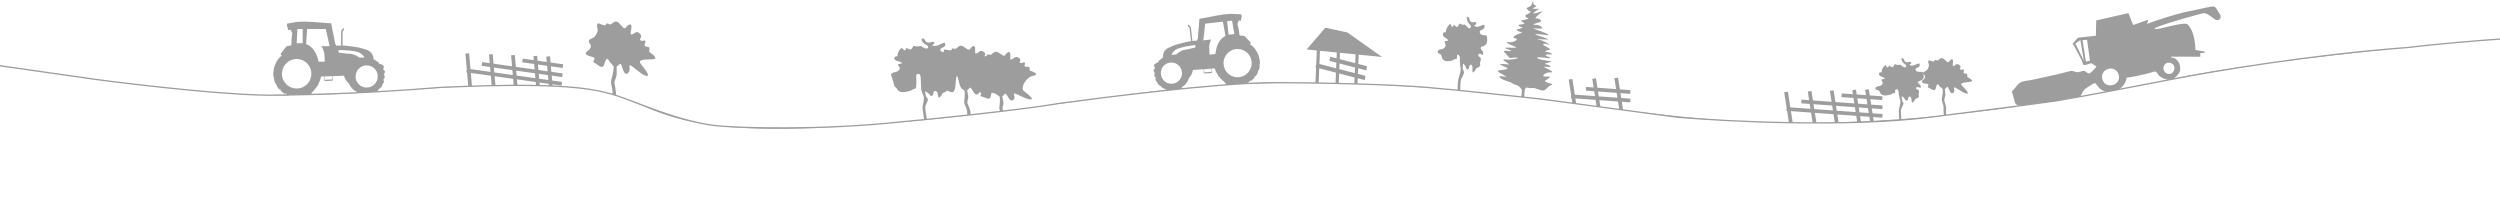 <svg width="1920" height="157" viewBox="0 0 1920 157" fill="none" xmlns="http://www.w3.org/2000/svg">
<g clip-path="url(#clip0_247_3557)">
<path fill-rule="evenodd" clip-rule="evenodd" d="M1941.75 194.467C1941.62 224.43 1941.5 251.131 1941.6 271.004H1920V30.004C1916.44 30.234 1911.81 30.57 1906.57 30.98C1927.95 29.203 1941.54 28.381 1941.55 28.889C1942.25 81.629 1941.98 142.883 1941.75 194.467ZM1906.57 30.98C1893.41 32.011 1876.32 33.515 1862.1 35.014C1878.82 33.392 1894.04 32.022 1906.57 30.98ZM1840.68 37.148C1848.02 36.397 1855.19 35.684 1862.1 35.014C1857.32 35.517 1852.87 36.02 1849 36.504C1846.23 36.709 1843.45 36.924 1840.68 37.148ZM1840.68 37.148C1804.18 40.103 1767.63 44.725 1736.65 49.314C1769.79 44.809 1807.08 40.584 1840.68 37.148ZM1652.27 63.959C1658.28 62.804 1663.53 61.786 1667.5 61.004C1681.94 58.163 1706.69 53.754 1736.65 49.314C1710.08 52.927 1686.18 56.72 1669.01 60.43C1671.07 59.434 1672.73 57.514 1674.02 55.045C1674.93 53.296 1674.17 49.141 1673.03 47.516C1672.39 46.592 1671.53 45.599 1670.58 44.994C1670.49 44.941 1670.1 44.754 1669.62 44.529C1669.18 44.407 1668.81 44.341 1668.51 44.311L1667.52 44.346L1667.48 43.517L1689.81 43.556L1689.86 42.695C1689.86 42.606 1689.86 42.456 1689.85 42.278C1689.84 41.733 1689.82 40.923 1689.95 40.761L1693.2 40.545C1693.26 40.355 1693.26 40.117 1693.27 39.894C1693.27 39.802 1693.27 39.712 1693.28 39.629L1686.03 38.35C1686.03 38.35 1686.34 25.078 1680.19 18.844C1678.59 17.224 1670.87 19.075 1664.34 20.64C1659.27 21.856 1654.92 22.9 1654.71 22.01C1654.51 20.599 1682.3 12.591 1685.33 11.923C1687.02 11.549 1688.31 11.17 1689.36 10.859C1692.86 9.83 1693.79 9.557 1698.22 12.75C1698.47 12.931 1698.77 13.168 1699.09 13.427C1700.34 14.435 1702.01 15.78 1703.2 15.472C1705.61 14.847 1706.09 12.734 1704.73 10.768C1703.89 9.554 1703.31 8.546 1702.85 7.73C1701.18 4.806 1700.92 4.357 1694.73 5.732C1693.9 5.916 1693.07 6.101 1692.24 6.287C1688.2 7.191 1684.14 8.097 1680.07 8.87C1672.64 10.28 1655.49 15.734 1649.33 18.237L1648.93 18.091C1648.99 17.924 1649.07 17.713 1649.16 17.48C1649.47 16.705 1649.87 15.682 1649.87 15.154L1638.24 19.209L1634.64 10.055L1609.88 15.695L1609.65 27.426L1596.9 28.843L1595.75 29.038L1591.76 33.475L1593.55 36.385C1595.38 39.891 1598.19 45.283 1598.37 45.66C1598.45 45.825 1598.52 45.973 1598.58 46.1C1598.68 46.291 1598.75 46.436 1598.79 46.523C1599.21 47.378 1599.42 48.077 1599.58 48.618C1600.04 50.129 1600.12 50.396 1603.49 49.352C1603.74 49.276 1603.99 49.18 1604.25 49.083C1605.3 48.688 1606.41 48.273 1607.17 49.081C1608.05 50.012 1609.14 50.477 1609.66 50.697C1609.83 50.768 1609.93 50.814 1609.95 50.84C1610.22 51.535 1606.92 54.739 1606.26 55.341C1604.43 56.985 1603.63 56.375 1602.56 55.555C1602.16 55.249 1601.72 54.914 1601.17 54.655C1600.25 54.216 1599.16 54.557 1598.02 54.918C1596.97 55.245 1595.88 55.589 1594.81 55.38C1593.88 55.198 1593.27 54.998 1592.76 54.834C1591.57 54.451 1590.98 54.262 1588.47 54.947C1582.38 56.605 1576.21 57.937 1570.04 59.27C1566.99 59.926 1563.95 60.583 1560.92 61.279C1559.62 61.576 1558.4 61.739 1557.24 61.892C1554.08 62.311 1551.43 62.663 1549.2 65.525C1546.4 69.124 1545.33 69.659 1545.2 70.369C1545.06 71.109 1545.94 72.039 1546.95 76.814C1547.73 80.498 1548.97 80.626 1549.96 80.728C1550.34 80.768 1550.69 80.804 1550.96 81.041C1551.01 81.081 1550.94 81.077 1550.81 81.069C1550.49 81.048 1549.76 81.001 1549.19 81.523C1536.05 83.236 1518.2 85.523 1494.66 88.48C1494.57 86.622 1494.49 84.537 1494.61 83.768C1494.77 82.701 1494.39 81.322 1494.05 80.108C1493.91 79.606 1493.78 79.133 1493.7 78.722C1493.62 78.315 1493.51 78.019 1493.42 77.757C1493.19 77.111 1493.03 76.666 1493.48 75.261C1494.12 73.282 1494.12 72.902 1493.89 70.848C1493.79 70.016 1493.71 69.086 1493.64 68.272C1493.98 68.137 1494.32 67.863 1494.7 67.403C1495.74 66.121 1496.01 66.744 1496.69 68.342C1496.93 68.896 1497.22 69.567 1497.61 70.317C1499.12 73.231 1501.72 71.072 1500.74 67.943C1500.2 66.208 1501.99 67.359 1504.32 68.858C1506.18 70.062 1508.4 71.491 1510.04 71.828C1513.31 72.501 1509.71 68.797 1507.51 66.534C1507.25 66.26 1507 66.007 1506.79 65.786C1504.89 63.774 1507.97 63.424 1512.57 62.902L1512.84 62.872C1517.6 62.332 1510.91 59.149 1510.91 59.149C1510.91 59.149 1510.79 58.88 1510.9 57.692C1511.01 56.547 1510.4 56.507 1508.91 56.408L1508.74 56.398C1507.78 56.333 1507.96 55.619 1508.15 54.869C1508.28 54.36 1508.42 53.833 1508.2 53.484C1507.94 53.071 1507.73 53.176 1507.41 53.34C1507.05 53.518 1506.56 53.765 1505.71 53.484C1504.99 53.245 1505.17 52.857 1505.39 52.349C1505.68 51.711 1506.05 50.885 1504.85 49.925C1503.34 48.716 1502.56 49.306 1501.72 49.954C1501.36 50.23 1500.98 50.517 1500.53 50.678C1499.54 51.031 1499.66 49.911 1499.8 48.59C1499.88 47.888 1499.96 47.129 1499.88 46.504C1499.67 44.703 1498.05 45.5 1496.96 47.118C1496.19 48.277 1495.58 47.721 1494.43 46.658C1493.97 46.237 1493.43 45.735 1492.75 45.23C1491.11 43.999 1490.14 44.858 1489.23 45.658C1488.82 46.014 1488.43 46.36 1488 46.503C1488 46.503 1485.62 45.499 1485.73 46.503C1485.84 47.507 1484.65 47.332 1482.17 46.503C1479.68 45.674 1481.49 49.923 1481.49 49.923C1481.49 49.923 1481.19 53.698 1478.39 54.777C1477.21 55.23 1476.96 55.835 1477.07 56.385C1477.02 56.187 1476.95 55.99 1476.89 55.797C1476.87 55.731 1476.85 55.665 1476.83 55.599C1476.79 55.483 1476.74 55.36 1476.65 55.281C1476.52 55.173 1476.33 55.174 1476.16 55.181C1475.44 55.206 1474.71 55.202 1473.98 55.169C1473.12 55.13 1472.22 55.032 1471.58 54.386C1471.21 54.003 1471.04 53.446 1471.23 52.945C1471.46 52.357 1472.03 52.14 1472.63 51.919C1472.95 51.796 1473.28 51.672 1473.56 51.483C1474.44 50.89 1474.66 49.53 1474.02 48.688C1473.12 48.8 1472.28 49.164 1471.44 49.531C1471.05 49.702 1470.65 49.874 1470.25 50.02C1468.99 50.478 1467.47 50.643 1466.42 49.815C1466.58 49.569 1466.85 49.413 1467.12 49.261C1467.48 49.054 1467.83 48.853 1467.88 48.438C1467.93 48.041 1467.65 47.686 1467.27 47.562C1466.74 47.389 1466.26 47.528 1465.77 47.667C1465.52 47.737 1465.28 47.806 1465.03 47.837C1464.07 47.956 1463.07 47.452 1462.6 46.618C1462.49 46.421 1462.41 46.209 1462.32 45.998C1462.15 45.563 1461.98 45.13 1461.57 44.837C1461.29 44.634 1460.91 44.591 1460.62 44.786C1460.26 45.029 1460.29 45.454 1460.37 45.821C1460.61 46.947 1461.26 47.982 1462.17 48.691C1462.31 48.803 1462.46 48.908 1462.61 49.013C1463.13 49.369 1463.64 49.725 1463.86 50.34C1464 50.722 1463.94 51.161 1463.67 51.459C1463.32 51.829 1462.88 51.744 1462.48 51.656C1461.8 51.508 1461.06 50.922 1460.43 50.417C1459.8 49.917 1459.27 49.498 1459.01 49.671C1458.26 50.19 1455.89 49.667 1455.55 49.358C1455.18 49.02 1454.86 49.635 1454.55 50.251C1454.39 50.562 1454.23 50.873 1454.06 51.064L1454.05 51.077C1453.89 51.25 1453.73 51.425 1453.53 51.517C1452.93 51.778 1452.14 51.188 1451.56 50.752C1451.23 50.506 1450.97 50.31 1450.84 50.343C1450.69 50.384 1450.6 50.625 1450.5 50.898C1450.37 51.251 1450.22 51.656 1449.9 51.749C1449.34 51.912 1448.99 51.319 1448.67 50.773C1448.51 50.498 1448.36 50.234 1448.19 50.085C1447.68 49.643 1444.6 53.273 1445.2 55.461C1444.43 55.441 1443.54 55.478 1443.16 56.224C1442.93 56.681 1443.01 57.228 1443.3 57.652C1443.79 58.383 1444.57 58.675 1445.35 58.966C1445.51 59.024 1445.67 59.082 1445.82 59.144C1446.56 59.44 1447.31 59.892 1447.57 60.637C1446.62 60.629 1444.7 60.868 1444.9 61.483C1444.96 61.669 1445.11 61.897 1445.27 62.15C1445.64 62.734 1446.09 63.456 1445.86 64.13C1445.52 65.097 1444.6 65.787 1443.61 66.052C1443.32 66.129 1443.03 66.176 1442.73 66.223C1442 66.341 1441.26 66.458 1440.68 67.05C1440.32 67.413 1440.2 67.969 1440.44 68.419C1440.71 68.924 1441.24 69.02 1441.78 69.118C1442.12 69.18 1442.47 69.243 1442.76 69.41C1443.28 69.71 1443.52 70.272 1443.76 70.839C1443.88 71.113 1444 71.387 1444.15 71.634C1444.75 72.608 1445.9 73.139 1447.04 73.27C1448.17 73.402 1449.32 73.189 1450.44 72.977C1451.28 72.82 1452.13 72.654 1452.85 72.209C1452.93 72.156 1453.02 72.099 1453.1 72.041C1453.43 71.816 1453.76 71.588 1454.21 71.592C1454.41 71.593 1454.62 71.57 1454.81 71.487C1455.63 71.133 1455.54 70.67 1455.45 70.197C1455.42 70.039 1455.39 69.881 1455.39 69.725C1455.41 68.987 1456.24 68.447 1456.97 68.566C1457.54 68.658 1457.66 69.049 1457.81 69.542C1457.85 69.684 1457.9 69.835 1457.96 69.989C1458.23 70.677 1458.24 71.434 1458.25 72.172V72.175C1458.25 72.613 1458.3 73.124 1458.5 73.496C1458.57 74.119 1458.67 74.737 1458.78 75.174C1458.89 75.569 1459.01 75.827 1459.13 76.067C1459.38 76.589 1459.59 77.024 1459.49 78.59C1459.43 79.639 1459.14 80.754 1458.86 81.855C1458.53 83.158 1458.2 84.44 1458.25 85.567C1458.3 86.782 1458.45 89.531 1458.57 91.609C1452.08 92.072 1445.56 92.483 1439.03 92.836L1438.58 89.901L1445.62 90.407L1445.82 87.557L1438.12 87.004L1437.54 83.257L1445.59 83.836L1445.8 80.986L1437.09 80.36L1436.44 76.183L1445.54 76.839L1445.74 73.989L1435.99 73.286L1435.25 68.535L1432.42 68.974L1433.06 73.075L1425.95 72.564L1425.37 68.835L1422.55 69.273L1423.02 72.352L1414.45 71.734L1414.24 74.584L1423.48 75.249L1424.13 79.426L1409.59 78.38L1408.19 69.356L1405.36 69.795L1406.67 78.169L1392.34 77.137L1391.21 69.871L1388.39 70.309L1389.42 76.927L1383.58 76.507L1383.38 79.357L1389.87 79.824L1390.45 83.571L1374.97 82.456L1373.1 70.419L1370.27 70.858L1372.12 82.717L1371.94 85.102L1372.49 85.141L1373.9 94.226C1359.08 93.966 1344.83 93.467 1331.9 92.854C1302.21 91.095 1274.58 87.984 1246.54 84.424L1245.57 78.163L1252.09 78.632V75.768L1245.12 75.266L1244.53 71.519L1252.09 72.064V69.2L1244.08 68.623L1242.68 59.598L1239.85 60.037L1241.16 68.411L1226.83 67.379L1225.7 60.112L1222.87 60.551L1223.91 67.169L1218.07 66.749L1217.87 69.599L1224.36 70.066L1224.94 73.813L1209.46 72.698L1207.59 60.661L1204.76 61.1L1206.61 72.959L1206.43 75.344L1206.98 75.383L1207.59 79.283L1183 76.004C1179.48 75.619 1175.24 75.159 1170.53 74.652C1170.65 73.015 1170.77 71.421 1170.87 70.428C1171.05 68.538 1171.18 68.404 1171.38 68.183C1171.48 68.079 1171.59 67.955 1171.74 67.62C1171.99 67.055 1172.53 67.175 1173.38 67.366C1174.1 67.528 1175.05 67.741 1176.24 67.627C1178.13 67.444 1179.05 67.774 1180.91 68.435C1181.59 68.677 1182.39 68.963 1183.41 69.285C1185.8 70.042 1187.11 68.736 1188.41 67.431C1189.17 66.664 1189.94 65.898 1190.92 65.551C1193.05 64.8 1192.37 64.597 1190.19 63.939C1189.64 63.775 1189 63.584 1188.29 63.348C1185.69 62.485 1186.63 61.91 1188.08 61.015C1188.62 60.684 1189.23 60.31 1189.76 59.861C1191.07 58.759 1189.77 58.774 1188.15 58.793C1187.33 58.803 1186.42 58.813 1185.73 58.679C1183.67 58.279 1187.53 55.284 1190.69 55.579C1193.85 55.873 1191.8 54.168 1187.34 52.29C1182.87 50.412 1190.69 51.645 1190.69 51.645C1190.69 51.645 1190.71 49.89 1187.91 49.52C1185.18 49.158 1186.46 48.8 1190.05 47.794L1190.34 47.712C1192.39 47.138 1191.17 46.981 1188.87 46.684C1186.89 46.429 1184.11 46.069 1181.91 45.249C1177.15 43.477 1184.68 43.98 1188.37 44.617C1192.07 45.255 1189.99 43.48 1188.18 43.23C1186.37 42.979 1186.64 41.44 1190.32 41.751C1194 42.062 1190.6 40.155 1188.08 39.881C1185.55 39.606 1187.11 38.669 1189.73 38.326C1192.36 37.981 1185.37 34.745 1185.37 34.745C1185.37 34.745 1184.25 32.733 1188.58 34.011C1192.92 35.289 1185.14 30.935 1181.56 30.375C1177.98 29.815 1183.64 30.126 1187.68 30.357C1191.17 30.556 1186.5 29.018 1182.4 27.669C1181.75 27.454 1181.11 27.244 1180.52 27.047C1176.24 25.61 1182.69 26.276 1187.8 26.96C1192.92 27.644 1184.22 24.124 1179.72 22.702C1176.62 21.72 1177.34 21.768 1179.34 21.901C1180.24 21.96 1181.41 22.037 1182.6 22.046C1186.45 22.074 1183.19 18.933 1179.13 19.045C1175.07 19.158 1180.75 17.429 1182.78 16.957C1184.82 16.485 1182.49 13.986 1180.25 14.185C1178.02 14.384 1180.17 12.35 1183.53 9.696C1185.42 8.198 1184.37 8.573 1182.63 9.191C1181.29 9.669 1179.54 10.292 1178.43 10.307C1176.57 10.332 1178.61 9.045 1180.25 8.018C1180.85 7.638 1181.4 7.294 1181.67 7.065C1182.19 6.626 1182.07 6.64 1181.42 6.716C1180.8 6.787 1179.71 6.913 1178.23 6.77C1176.19 6.575 1177.16 6.198 1178.28 5.763C1178.84 5.544 1179.44 5.311 1179.71 5.079C1180.14 4.708 1179.82 4.551 1179.3 4.303C1178.85 4.087 1178.25 3.802 1177.88 3.247C1177.07 2.051 1177.75 0 1177.75 0L1175.88 4.4L1172.32 6.232C1172.32 6.232 1173.24 8.079 1175.14 8.69C1177.03 9.301 1171.69 11.516 1171.69 11.516C1171.69 11.516 1170.69 13.209 1173.01 13.736C1175.33 14.263 1172.32 15.005 1169.58 15.44C1167.36 15.793 1168.32 16.342 1169.42 16.966C1169.68 17.111 1169.94 17.26 1170.17 17.411C1171.4 18.216 1170.47 18.584 1167.5 18.848C1164.53 19.112 1167.25 20.588 1168.85 20.893C1170.45 21.196 1167.81 21.931 1165.88 22.355C1163.96 22.778 1164.87 23.587 1167.69 24.586C1169.38 25.181 1169.34 25.19 1168.36 25.412C1167.69 25.563 1166.59 25.812 1165.3 26.409C1162.09 27.886 1161.38 29.075 1164.11 29.549C1166.84 30.022 1162.29 32.911 1158.72 32.419C1155.15 31.927 1157.99 33.704 1162.61 35.435C1166.25 36.797 1163.73 36.73 1160.46 36.644C1159.57 36.62 1158.63 36.595 1157.74 36.597C1154.73 36.602 1155.66 36.948 1157.4 37.595C1158.07 37.846 1158.87 38.141 1159.6 38.48C1161.59 39.396 1160.38 39.298 1158.42 39.139C1157.78 39.088 1157.07 39.03 1156.36 38.998C1154.18 38.9 1154.9 39.665 1156.36 41.207C1156.84 41.718 1157.41 42.314 1157.97 42.992C1159.45 44.767 1159.79 44.706 1161.08 44.472C1161.77 44.346 1162.74 44.171 1164.31 44.202C1168.8 44.29 1161.27 46.226 1156.72 45.717C1152.96 45.294 1154.71 46.438 1156.74 47.762C1157.16 48.035 1157.59 48.316 1157.99 48.593C1159.45 49.617 1159.06 49.575 1157.52 49.406C1156.63 49.309 1155.35 49.169 1153.83 49.169C1150.78 49.169 1151.95 49.667 1154.03 50.545C1154.78 50.863 1155.65 51.23 1156.48 51.642C1159.23 53.007 1157.13 53.273 1153.53 53.728C1153.05 53.789 1152.54 53.854 1152.01 53.925C1148.87 54.346 1150.57 55.267 1152.8 56.471C1153.75 56.987 1154.8 57.554 1155.6 58.157C1156.64 58.94 1157.13 59.238 1157.11 59.282C1157.07 59.352 1155.8 58.804 1153.46 58.528C1149.64 58.074 1152.44 60.713 1156.49 61.976C1160.54 63.239 1160.76 63.486 1160.76 63.486C1160.76 63.486 1162.1 64.726 1164.24 65.223C1166.38 65.722 1167.01 66.792 1167.01 66.792C1167.01 66.792 1168.61 68.184 1168.85 69.248C1168.96 69.743 1168.67 72.065 1168.32 74.408C1153.4 72.643 1137.86 70.963 1121.41 69.469C1121.5 66.246 1121.68 62.145 1122.03 61.152C1122.22 60.621 1122.58 59.939 1122.96 59.215C1123.79 57.632 1124.72 55.846 1124.26 54.994C1123.6 53.753 1123.28 52.518 1123.39 51.722C1123.51 50.927 1123.56 50.43 1123.53 49.469C1123.52 49.31 1123.52 49.146 1123.52 48.98C1124.86 49.239 1125.57 51.13 1126.1 52.563C1126.23 52.938 1126.49 53.236 1126.81 53.343C1127.74 53.65 1128.2 52.241 1128.33 51.336C1128.38 50.974 1128.48 50.622 1128.65 50.319C1129.4 49.025 1130.47 49.864 1130.73 50.888C1130.87 51.444 1130.85 52.037 1130.83 52.631C1130.82 52.868 1130.82 53.106 1130.82 53.341C1130.82 53.405 1130.82 53.474 1130.82 53.546C1130.82 54.349 1130.81 55.575 1131.16 55.612C1131.54 55.65 1133.07 54.23 1133.53 53.022C1133.54 52.99 1133.55 52.958 1133.57 52.926C1133.65 52.692 1133.74 52.452 1133.91 52.303C1134.06 52.174 1134.24 52.132 1134.41 52.093L1134.41 52.092C1134.98 51.959 1135.57 51.777 1136.05 51.355C1136.52 50.932 1136.88 50.221 1136.8 49.52C1136.78 49.387 1136.75 49.257 1136.72 49.128C1136.68 48.952 1136.64 48.777 1136.63 48.593C1136.61 48.215 1136.73 47.845 1136.86 47.493C1137.25 46.356 1137.61 44.87 1136.88 44.073C1136.69 43.868 1136.45 43.733 1136.21 43.599C1135.8 43.368 1135.4 43.144 1135.32 42.584C1135.25 42.002 1135.6 41.449 1136.08 41.321C1136.77 41.134 1137.32 41.468 1137.87 41.804C1138.16 41.984 1138.45 42.164 1138.77 42.265C1139.23 41.283 1139.14 39.978 1138.56 39.151C1138.41 38.939 1138.23 38.759 1138.05 38.579C1137.75 38.275 1137.46 37.971 1137.28 37.513C1137.19 37.264 1137.15 36.977 1137.21 36.705C1137.36 36.015 1137.94 35.848 1138.44 35.714C1139.5 35.426 1140.61 34.97 1141.34 33.946C1142.51 32.293 1142.27 29.842 1141.89 27.76C1141.87 27.613 1141.84 27.459 1141.75 27.353C1141.63 27.207 1141.45 27.194 1141.28 27.186C1140.55 27.153 1139.83 27.082 1139.11 26.977C1138.26 26.852 1137.37 26.651 1136.81 25.798C1136.48 25.293 1136.37 24.591 1136.61 23.993C1136.9 23.287 1137.5 23.072 1138.12 22.852C1138.46 22.731 1138.8 22.608 1139.1 22.402C1140.04 21.749 1140.41 20.095 1139.87 19.002C1138.95 19.058 1138.07 19.436 1137.18 19.814C1136.78 19.988 1136.37 20.162 1135.96 20.305C1134.66 20.756 1133.12 20.823 1132.17 19.71C1132.36 19.422 1132.64 19.255 1132.93 19.091C1133.31 18.869 1133.68 18.653 1133.78 18.146C1133.87 17.661 1133.63 17.199 1133.27 17.012C1132.76 16.752 1132.26 16.879 1131.76 17.007C1131.5 17.071 1131.25 17.135 1131 17.151C1130.04 17.212 1129.1 16.503 1128.72 15.432C1128.63 15.183 1128.57 14.917 1128.51 14.652C1128.39 14.098 1128.27 13.547 1127.89 13.149C1127.63 12.875 1127.26 12.785 1126.95 13.001C1126.56 13.27 1126.54 13.794 1126.58 14.252C1126.7 15.661 1127.23 16.993 1128.06 17.947C1128.19 18.098 1128.33 18.242 1128.47 18.386C1128.94 18.869 1129.41 19.353 1129.56 20.13C1129.66 20.612 1129.55 21.148 1129.24 21.49C1128.86 21.916 1128.43 21.77 1128.04 21.625C1127.37 21.382 1126.7 20.588 1126.13 19.909C1125.56 19.241 1125.09 18.684 1124.81 18.872C1123.99 19.442 1121.7 18.589 1121.39 18.178C1121.06 17.729 1120.68 18.457 1120.29 19.189C1120.1 19.556 1119.91 19.925 1119.72 20.145L1119.7 20.165C1119.53 20.363 1119.35 20.561 1119.14 20.655C1118.51 20.923 1117.79 20.128 1117.26 19.541C1116.96 19.208 1116.72 18.941 1116.59 18.971C1116.44 19.008 1116.32 19.3 1116.19 19.629C1116.02 20.05 1115.83 20.533 1115.5 20.617C1114.92 20.767 1114.64 20.007 1114.39 19.307C1114.26 18.953 1114.13 18.615 1113.98 18.416C1113.52 17.826 1110.05 22.02 1110.41 24.77C1109.65 24.677 1108.75 24.642 1108.29 25.527C1108.01 26.07 1108.03 26.751 1108.27 27.298C1108.68 28.239 1109.43 28.669 1110.17 29.095C1110.32 29.183 1110.47 29.27 1110.62 29.361C1111.32 29.791 1112.02 30.415 1112.2 31.356C1111.25 31.262 1109.31 31.383 1109.44 32.159C1109.48 32.393 1109.6 32.686 1109.73 33.012C1110.03 33.764 1110.41 34.693 1110.1 35.502C1109.66 36.663 1108.67 37.43 1107.65 37.67C1107.36 37.739 1107.06 37.771 1106.76 37.802C1106.01 37.881 1105.26 37.96 1104.62 38.636C1104.22 39.051 1104.05 39.724 1104.23 40.3C1104.44 40.946 1104.96 41.111 1105.49 41.28C1105.82 41.387 1106.16 41.496 1106.43 41.728C1106.91 42.141 1107.09 42.849 1107.27 43.564C1107.36 43.916 1107.44 44.269 1107.57 44.589C1108.06 45.842 1109.15 46.599 1110.26 46.863C1111.38 47.126 1112.55 46.966 1113.69 46.805C1114.54 46.687 1115.41 46.559 1116.17 46.074C1116.26 46.016 1116.35 45.952 1116.44 45.888C1116.8 45.641 1117.15 45.393 1117.59 45.435C1117.8 45.456 1118.01 45.445 1118.21 45.36C1119.06 44.996 1119.02 44.419 1118.98 43.829C1118.97 43.633 1118.96 43.435 1118.98 43.243C1119 43.099 1119.01 42.962 1119.02 42.835C1119.07 42.168 1119.1 41.779 1119.7 41.956C1120.41 42.167 1120.92 42.977 1121.11 43.848C1121.3 44.719 1121.24 45.655 1121.16 46.566C1121.11 47.105 1121.1 47.739 1121.26 48.215C1121.26 48.988 1121.29 49.759 1121.36 50.306C1121.42 50.799 1121.52 51.127 1121.6 51.431C1121.79 52.098 1121.95 52.649 1121.68 54.576C1121.5 55.876 1121.09 57.241 1120.68 58.587C1120.21 60.144 1119.75 61.676 1119.67 63.054C1119.6 64.324 1119.48 66.953 1119.38 69.289C1118.19 69.183 1117 69.077 1115.8 68.973C1107.35 68.141 1099.87 67.442 1094.5 67.004C1084.09 66.154 1068.91 65.395 1051.7 64.803C1048.69 64.673 1045.64 64.551 1042.57 64.437L1042.75 60.102L1048.16 61.499L1048.67 58.263L1042.89 56.769L1043.07 52.457L1049.34 54.076L1049.85 50.839L1043.2 49.123L1043.5 41.972L1061.38 43.752L1034.79 24.911L1017.85 21.267L1003.51 37.989L1011.29 38.763L1010.87 49.045L1010.3 51.717L1010.75 51.834L1010.26 63.65C1005.49 63.601 1000.81 63.584 996.213 63.597C989.847 63.536 983.572 63.504 977.5 63.504C971.679 63.504 964.905 63.73 957.467 64.132C957.512 64.094 957.557 64.054 957.601 64.012C957.705 63.914 957.843 63.844 957.987 63.77C958.02 63.752 958.055 63.735 958.089 63.717C958.561 63.463 959.002 63.131 959.434 62.807C959.547 62.722 959.66 62.637 959.773 62.554L959.741 61.974C960.004 61.901 960.07 61.851 960.127 61.86C960.177 61.867 960.22 61.921 960.384 62.045C960.77 62.338 961.102 62.013 961.419 61.705C961.51 61.616 961.6 61.528 961.689 61.457C962.266 60.997 962.762 60.41 963.208 59.792C963.705 59.102 963.683 59.067 963.581 58.906C963.53 58.825 963.459 58.714 963.422 58.476C963.594 58.425 963.711 58.468 963.84 58.514C963.962 58.559 964.094 58.606 964.291 58.582C964.624 58.318 965.414 57.005 965.629 56.521C965.78 56.18 965.909 55.804 966.035 55.435L966.071 55.33C966.085 55.29 966.101 55.245 966.119 55.198C966.177 55.042 966.247 54.853 966.269 54.683C966.294 54.491 966.211 54.421 966.108 54.334C966.058 54.291 966.002 54.244 965.953 54.176C966.727 54.172 966.746 54.098 966.936 53.378C966.982 53.205 967.038 52.994 967.116 52.737C967.382 51.867 967.394 51.063 967.407 50.184C967.411 49.961 967.414 49.733 967.422 49.498L967.192 49.339C967.459 49.167 967.558 49.103 967.592 49.015C967.631 48.912 967.581 48.774 967.605 48.389C967.716 46.539 967.241 45.12 967.036 44.509C966.986 44.36 966.953 44.259 966.947 44.212C966.94 44.15 966.943 44.08 966.947 44.004C966.953 43.882 966.96 43.745 966.924 43.608C966.376 41.529 964.794 38.926 964.541 38.592C964.43 38.445 964.333 38.279 964.235 38.113C964.126 37.927 964.018 37.741 963.891 37.584C963.781 37.448 963.676 37.316 963.575 37.187C963.034 36.505 962.58 35.93 961.883 35.453C961.626 35.277 960.168 34.132 960.168 34.132C959.78 33.839 960.155 33.498 960.596 33.142C960.619 32.484 959.966 31.924 959.531 31.55C959.441 31.474 959.361 31.405 959.298 31.345C958.94 31.005 957.252 29.233 956.307 28.241C955.926 27.841 955.666 27.568 955.663 27.567C955.66 27.567 955.142 27.525 954.51 27.473C953.702 27.408 952.706 27.327 952.362 27.298L951.911 26.963C951.835 26.589 951.737 25.691 951.642 24.823C951.554 24.019 951.469 23.241 951.407 22.931L950.667 19.696C950.635 19.553 950.598 19.406 950.561 19.256C950.466 18.873 950.366 18.468 950.312 18.055C950.755 18.017 950.767 17.806 950.792 17.401C950.793 17.372 950.795 17.342 950.797 17.312C950.893 15.854 951.767 15.561 952.301 15.764C952.545 15.856 952.861 15.922 953.156 15.843C953.257 15.554 953.218 15.103 953.182 14.696C953.151 14.343 953.123 14.023 953.191 13.867C953.856 13.84 953.591 11.021 953.158 11.044C953.067 11.049 952.358 11.002 951.395 10.939C949.306 10.803 946.022 10.588 945.244 10.647C944.8 10.682 944.363 10.714 943.931 10.744L943.857 10.75C941.28 10.938 938.877 11.113 936.267 11.654C935.953 11.719 935.633 11.766 935.325 11.812C935.055 11.851 934.793 11.89 934.552 11.938C933.197 12.212 931.858 12.464 930.523 12.715C929.174 12.969 927.829 13.222 926.479 13.496L926.459 13.498C926.459 13.498 921.305 14.404 921.121 14.444L920.932 17.384C920.819 17.409 920.833 18.923 920.833 18.923L920.213 25.422L920.093 27.945C920.067 28.157 920.059 28.379 920.05 28.606C920.047 28.703 920.043 28.801 920.038 28.9C920.029 29.071 919.393 31.109 919.393 31.109L915.766 31.514C915.731 31.209 915.687 30.834 915.638 30.416C915.438 28.695 915.153 26.257 915.046 25.064C915.03 24.891 915.015 24.712 914.999 24.528C914.868 22.997 914.713 21.202 914.246 20.511C913.725 19.739 912.996 19.05 912.66 18.961C912.324 18.872 912.216 19.524 912.216 19.524L912.276 20.061C912.276 20.061 912.337 19.958 912.79 20.451C913.244 20.944 913.54 21.294 913.707 22.809C913.843 24.032 914.461 29.551 914.695 31.634L913.128 31.809C913.128 31.809 903.981 33.779 900.745 35.24C899.863 35.58 898.941 35.981 898.066 36.416C896.721 37.01 895.982 37.406 895.305 38.175C894.68 38.708 894.196 39.328 893.865 40.137C893.701 40.538 893.546 40.991 893.436 41.4C893.249 42.095 893.18 42.82 893.174 43.596C893.166 43.704 893.168 43.805 893.177 43.904C893.169 44.04 893.13 44.136 892.968 44.254C892.911 44.295 892.876 44.311 892.845 44.326C892.805 44.345 892.77 44.361 892.699 44.425C892.569 44.541 892.564 44.569 892.56 44.591C892.552 44.628 892.548 44.651 891.988 45.038L890.045 46.628C889.79 46.938 889.564 47.263 889.566 47.573C889.568 47.767 889.484 47.834 889.368 47.927C889.33 47.958 889.288 47.991 889.245 48.033C889.205 48.071 889.17 48.105 889.138 48.135C889.075 48.195 889.027 48.238 888.984 48.272C888.932 48.238 888.874 48.211 888.812 48.192C888.551 48.113 888.314 48.183 888.112 48.337C888.103 48.334 888.094 48.331 888.084 48.326C888.071 48.351 888.057 48.373 888.044 48.395L888.042 48.398C888.039 48.401 888.035 48.403 888.032 48.406C888.028 48.409 888.025 48.412 888.021 48.415C887.953 48.479 887.905 48.568 887.856 48.648C887.684 48.832 887.503 48.91 887.254 49.016C887.139 49.066 887.01 49.121 886.86 49.196C886.242 49.505 886.21 51.531 886.695 51.568C886.761 51.705 886.835 51.841 886.919 51.968C886.916 51.977 886.914 51.987 886.913 51.996C886.896 52.078 886.898 52.152 886.914 52.218C886.878 52.314 886.842 52.411 886.832 52.516C886.83 52.536 886.83 52.556 886.83 52.575C886.83 52.61 886.834 52.643 886.839 52.675C886.812 52.707 886.785 52.753 886.755 52.825C886.702 52.962 886.535 53.081 886.349 53.215C886.185 53.332 886.007 53.46 885.875 53.62C885.818 53.946 886.055 54.535 886.2 54.898C886.216 54.936 886.23 54.972 886.243 55.005C886.266 55.063 886.287 55.117 886.307 55.167C886.497 55.653 886.53 55.737 886.922 56.107C886.923 56.281 886.867 56.411 886.812 56.539C886.787 56.598 886.762 56.656 886.743 56.718C886.742 56.722 886.739 56.728 886.737 56.734C886.734 56.742 886.731 56.75 886.73 56.756C886.714 56.813 886.71 56.812 886.708 56.814C886.706 56.815 886.707 56.819 886.698 56.891C886.68 57.053 886.427 57.362 886.407 57.367C886.463 58.117 886.76 58.627 887.119 59.242L887.131 59.263C887.303 59.559 887.752 59.806 887.752 59.806C887.756 59.864 887.759 59.921 887.762 59.978C887.766 60.063 887.77 60.148 887.777 60.235C887.749 60.368 887.665 60.407 887.58 60.447C887.446 60.511 887.309 60.576 887.378 61.011L887.397 61.211C887.397 61.211 887.411 61.206 887.414 61.205L887.417 61.242C887.423 61.322 887.45 61.395 887.491 61.46C887.5 61.589 887.592 61.799 887.893 62.172C888.003 62.307 889.331 64.058 889.279 64.375C889.486 64.902 890.301 65.527 890.734 65.774C890.939 65.891 891.194 66.018 891.44 66.139C891.515 66.177 891.59 66.214 891.662 66.25C892.07 66.454 892.151 66.69 892.25 66.976C892.275 67.049 892.301 67.126 892.334 67.206C892.753 67.693 894.065 68.202 894.784 68.187C894.765 68.337 894.76 68.393 894.736 68.438C894.717 68.474 894.686 68.504 894.627 68.568L894.855 68.701C894.971 68.807 894.955 68.796 894.988 68.868C895.253 68.855 895.39 68.88 895.539 68.907C895.632 68.923 895.73 68.941 895.867 68.951C895.936 68.956 895.996 68.958 896.055 68.96C896.152 68.963 896.244 68.966 896.358 68.984L896.467 69.064C881.364 70.658 866.532 72.519 851.414 74.532C835.72 76.465 822.163 78.254 813 79.504C809.211 80.18 804.479 80.912 799.098 81.674C793.634 82.41 788.07 83.15 782.386 83.888C778.582 84.366 774.644 84.846 770.635 85.323C770.522 85.014 770.402 84.77 770.293 84.548C769.946 83.843 769.708 83.36 770.16 81.736C770.793 79.458 770.761 79.03 770.298 76.749C770.11 75.826 769.925 74.79 769.77 73.884C770.183 73.7 770.594 73.36 771.029 72.809C772.244 71.271 772.636 71.943 773.646 73.671C773.995 74.269 774.419 74.993 774.976 75.796C777.141 78.918 780.245 76.251 778.747 72.834C777.916 70.939 780.281 72.06 783.357 73.519C785.827 74.691 788.756 76.08 790.859 76.3C795.062 76.741 790.21 72.948 787.231 70.619C786.864 70.332 786.525 70.067 786.235 69.835C783.595 67.722 787.677 59.206 793.659 58.144C799.64 57.084 790.892 54.155 790.892 54.155C790.892 54.155 790.717 53.864 790.754 52.522C790.789 51.226 790.022 51.24 788.11 51.273L787.905 51.277C786.677 51.297 786.849 50.479 787.029 49.62C787.152 49.036 787.279 48.433 786.972 48.062C786.61 47.624 786.354 47.762 785.956 47.976C785.522 48.21 784.918 48.535 783.822 48.3C782.89 48.101 783.077 47.649 783.323 47.058C783.63 46.315 784.029 45.353 782.423 44.392C780.401 43.182 779.473 43.917 778.455 44.724C778.02 45.069 777.568 45.426 777.008 45.651C775.784 46.141 775.84 44.869 775.906 43.371C775.941 42.579 775.979 41.723 775.832 41.031C775.405 39.032 773.418 40.081 772.185 42C771.302 43.376 770.483 42.806 768.923 41.722C768.308 41.295 767.578 40.787 766.682 40.286C764.494 39.064 763.335 40.118 762.252 41.102C761.768 41.542 761.3 41.968 760.762 42.171C760.762 42.171 757.663 41.271 757.886 42.388C758.029 43.108 757.442 43.328 756.142 43.206C756.104 42.995 756.212 42.735 756.334 42.441C756.642 41.699 757.04 40.736 755.434 39.775C753.412 38.565 752.484 39.3 751.466 40.107C751.031 40.452 750.579 40.81 750.019 41.034C748.795 41.525 748.851 40.253 748.917 38.755C748.953 37.962 748.99 37.106 748.843 36.414C748.416 34.415 746.429 35.464 745.196 37.383C744.313 38.759 743.494 38.19 741.935 37.105C741.319 36.678 740.589 36.17 739.693 35.669C737.506 34.448 736.347 35.501 735.264 36.485C734.78 36.925 734.312 37.351 733.773 37.554C733.773 37.554 730.675 36.654 730.897 37.771C731.12 38.887 729.598 38.805 726.376 38.112C724.638 37.739 724.61 38.905 724.952 40.057C724.178 40.022 723.426 39.874 722.822 39.406C722.313 39.013 722.05 38.403 722.251 37.824C722.488 37.142 723.205 36.843 723.937 36.538C724.341 36.37 724.75 36.199 725.085 35.962C726.144 35.212 726.312 33.667 725.432 32.782C724.291 32.994 723.255 33.486 722.218 33.979C721.736 34.208 721.255 34.437 720.762 34.637C719.206 35.272 717.285 35.602 715.882 34.775C716.064 34.484 716.396 34.284 716.722 34.087C717.164 33.821 717.595 33.561 717.622 33.09C717.648 32.64 717.265 32.268 716.772 32.165C716.087 32.022 715.481 32.224 714.872 32.427C714.569 32.529 714.264 32.63 713.949 32.689C712.751 32.914 711.44 32.444 710.771 31.554C710.613 31.344 710.489 31.115 710.365 30.886C710.109 30.414 709.855 29.945 709.312 29.656C708.937 29.455 708.449 29.443 708.1 29.689C707.666 29.998 707.736 30.471 707.866 30.874C708.27 32.114 709.18 33.211 710.394 33.92C710.585 34.032 710.785 34.136 710.985 34.239C711.662 34.59 712.339 34.94 712.679 35.608C712.889 36.023 712.857 36.52 712.532 36.881C712.126 37.331 711.56 37.276 711.039 37.216C710.164 37.116 709.177 36.526 708.33 36.02C707.495 35.521 706.796 35.104 706.478 35.321C705.56 35.976 702.521 35.616 702.063 35.302C701.559 34.958 701.207 35.685 700.855 36.41C700.68 36.77 700.506 37.131 700.313 37.358C700.133 37.572 699.944 37.791 699.68 37.917C698.944 38.268 697.89 37.68 697.114 37.247C696.678 37.004 696.329 36.809 696.175 36.858C695.988 36.918 695.893 37.2 695.787 37.517C695.651 37.924 695.494 38.391 695.095 38.526C694.389 38.763 693.903 38.131 693.455 37.549C693.229 37.255 693.013 36.974 692.783 36.824C692.098 36.376 688.502 40.743 689.455 43.139C688.479 43.19 687.342 43.318 686.928 44.191C686.676 44.726 686.825 45.332 687.225 45.78C687.914 46.55 688.931 46.803 689.941 47.054C690.146 47.105 690.351 47.156 690.553 47.211C691.51 47.473 692.502 47.908 692.901 48.718C691.696 48.799 689.271 49.252 689.585 49.922C689.68 50.126 689.882 50.368 690.107 50.639C690.622 51.257 691.259 52.022 691.018 52.799C690.672 53.915 689.57 54.776 688.337 55.17C687.979 55.285 687.608 55.366 687.237 55.447C686.308 55.65 685.384 55.851 684.699 56.57C684.277 57.013 684.176 57.645 684.516 58.127C684.764 58.479 685.138 59.872 685.561 61.447C686.199 63.823 686.948 66.612 687.542 66.861C688.222 67.146 688.574 67.749 688.929 68.357C689.103 68.656 689.279 68.956 689.494 69.221C690.336 70.257 691.838 70.742 693.29 70.78C694.743 70.819 696.178 70.47 697.586 70.124C698.63 69.868 699.699 69.601 700.575 69.032C700.683 68.962 700.787 68.888 700.892 68.813C701.288 68.531 701.682 68.249 702.24 68.211C702.503 68.193 702.767 68.146 703.002 68.035C704.214 67.46 703.738 60.363 703.616 58.539C703.604 58.354 703.595 58.224 703.592 58.159C703.552 57.329 704.558 56.645 705.496 56.708C706.219 56.756 706.402 57.18 706.633 57.715C706.701 57.872 706.773 58.039 706.864 58.209C707.161 58.764 707.287 63.719 707.359 66.559C707.384 67.536 707.402 68.263 707.419 68.475C707.459 68.966 707.566 69.534 707.847 69.933C707.993 70.624 708.165 71.31 708.353 71.787C708.522 72.217 708.7 72.495 708.864 72.751C709.225 73.314 709.523 73.78 709.538 75.551C709.548 76.739 709.28 78.023 709.015 79.29C708.704 80.777 708.399 82.24 708.553 83.494C708.766 85.227 709.401 89.743 709.71 91.935C701.74 92.725 695.749 93.284 693 93.504C628 100.504 568 98.004 556 97.004C554.853 96.953 553.694 96.877 552.525 96.779C549.196 96.412 546.041 96.003 543.042 95.559C523.721 92.285 503 84.416 487.825 78.654C483.754 77.108 480.082 75.713 476.944 74.6C475.638 74.137 474.323 73.696 473.001 73.278C473.278 71.781 472.944 69.853 472.648 68.147C472.521 67.41 472.4 66.715 472.339 66.114C472.278 65.519 472.171 65.081 472.076 64.692C471.84 63.729 471.678 63.068 472.481 61.088C473.607 58.309 473.656 57.759 473.601 54.765C473.579 53.553 473.581 52.198 473.593 51.015C474.073 50.861 474.581 50.506 475.156 49.888C476.761 48.162 477.053 49.094 477.802 51.488C478.062 52.317 478.376 53.321 478.818 54.45C480.538 58.841 484.398 56.039 483.451 51.402C482.926 48.83 485.25 50.711 488.274 53.159C490.703 55.125 493.583 57.457 495.802 58.142C500.236 59.51 495.76 53.75 493.01 50.212C492.67 49.775 492.357 49.372 492.09 49.02C489.707 45.882 494.02 45.753 500.46 45.56L500.826 45.549C507.467 45.347 498.627 39.937 498.627 39.937C498.627 39.937 498.496 39.532 498.796 37.832C499.087 36.19 498.261 36.06 496.199 35.734L495.974 35.699C494.649 35.488 494.994 34.479 495.355 33.42C495.602 32.7 495.855 31.956 495.598 31.425C495.294 30.798 494.992 30.924 494.522 31.12C494.009 31.334 493.297 31.632 492.163 31.123C491.2 30.69 491.49 30.151 491.868 29.445C492.344 28.559 492.961 27.41 491.421 25.877C489.482 23.947 488.34 24.706 487.088 25.538C486.553 25.893 485.997 26.262 485.351 26.441C483.938 26.831 484.247 25.221 484.611 23.326C484.803 22.323 485.011 21.241 484.987 20.333C484.918 17.706 482.575 18.659 480.875 20.865C479.656 22.446 478.887 21.565 477.421 19.885C476.843 19.222 476.156 18.435 475.29 17.625C473.176 15.648 471.723 16.768 470.366 17.813C469.76 18.28 469.174 18.732 468.556 18.887C468.556 18.887 465.397 17.147 465.419 18.612C465.441 20.076 463.82 19.678 460.491 18.178C457.161 16.678 459.116 23.036 459.116 23.036C459.116 23.036 458.23 28.453 454.208 29.67C450.188 30.887 453.376 33.994 453.376 33.994C453.376 33.994 455.111 36.502 451.266 39.148C447.826 41.515 451.241 42.599 453.095 43.188C453.314 43.258 453.511 43.32 453.673 43.377C453.994 43.491 454.349 43.574 454.696 43.656C456.003 43.964 457.217 44.25 456.229 46.023C455.796 46.8 455.577 47.183 455.659 47.483C455.813 48.052 457.038 48.329 459.904 50.43C463.039 52.727 463.72 50.551 464.42 48.314C464.699 47.422 464.981 46.522 465.422 45.889C466.392 44.501 466.876 45.282 467.65 46.533C468.114 47.282 468.682 48.199 469.52 48.919C470.057 49.381 470.293 49.788 470.486 50.12C470.7 50.489 470.859 50.763 471.318 50.911C471.323 51.908 471.255 53.079 471.049 54.428C470.701 56.706 470.277 58.288 469.932 59.574C469.534 61.062 469.242 62.152 469.297 63.464C469.335 64.384 469.562 65.383 469.804 66.446C470.204 68.209 470.644 70.147 470.331 72.192C470.319 72.276 470.306 72.363 470.294 72.454C468.461 71.918 466.615 71.423 464.76 70.968C457.159 69.06 448.387 67.606 437.451 66.888C433.247 66.552 428.878 66.291 424.418 66.093L424.302 64.764L431.293 65.742L431.691 62.913L424.048 61.842L423.719 58.065L431.71 59.184L432.107 56.354L423.463 55.145L423.095 50.934L432.129 52.198L432.526 49.368L422.84 48.012L422.421 43.222L419.572 43.471L419.933 47.605L412.873 46.617L412.545 42.857L409.695 43.106L409.966 46.21L401.453 45.018L401.055 47.848L410.222 49.131L410.589 53.342L396.161 51.323L395.367 42.225L392.518 42.474L393.256 50.917L379.035 48.927L378.395 41.6L375.545 41.849L376.128 48.52L370.337 47.71L369.94 50.539L376.383 51.441L376.714 55.219L361.343 53.068L360.283 40.933L357.434 41.182L358.479 53.138L358.147 55.506L358.692 55.582L359.629 66.306C355.855 66.435 352.407 66.564 349.38 66.678C345.499 66.823 342.307 66.943 340 67.004C330.624 67.779 321.536 68.455 312.821 69.045C312.628 69.057 312.434 69.07 312.24 69.083C309.525 69.26 306.786 69.439 304.021 69.619C298.702 69.953 293.542 70.255 288.561 70.528C289.289 70.298 290.173 69.779 290.474 69.339C290.499 69.251 290.518 69.168 290.535 69.089C290.604 68.78 290.661 68.527 291.061 68.268C291.132 68.222 291.206 68.175 291.281 68.126C291.522 67.972 291.772 67.812 291.972 67.666C292.393 67.359 293.169 66.615 293.322 66.043C293.23 65.721 294.409 63.748 294.506 63.594C294.775 63.172 294.847 62.942 294.84 62.808C294.875 62.737 294.894 62.658 294.891 62.573V62.534C294.891 62.534 294.904 62.541 294.909 62.538L294.907 62.327C294.928 61.867 294.777 61.816 294.63 61.765C294.537 61.733 294.446 61.702 294.401 61.568C294.398 61.479 294.393 61.392 294.387 61.305C294.384 61.244 294.38 61.182 294.377 61.12C294.377 61.12 294.815 60.81 294.959 60.484L294.966 60.468C295.27 59.784 295.521 59.219 295.492 58.431C295.47 58.427 295.171 58.136 295.134 57.971C295.101 57.825 295.132 57.949 295.086 57.834C295.083 57.825 295.077 57.814 295.072 57.804L295.068 57.796C295.041 57.734 295.008 57.676 294.975 57.619C294.903 57.492 294.829 57.364 294.811 57.182C295.175 56.755 295.2 56.663 295.339 56.138C295.354 56.084 295.37 56.025 295.387 55.96C295.396 55.926 295.407 55.888 295.418 55.848C295.528 55.456 295.707 54.812 295.608 54.48C295.452 54.33 295.252 54.218 295.07 54.116C294.859 53.998 294.671 53.893 294.6 53.757C294.562 53.685 294.529 53.639 294.497 53.61C294.499 53.558 294.497 53.503 294.484 53.443C294.462 53.336 294.414 53.24 294.365 53.145C294.374 53.074 294.368 52.996 294.341 52.914L294.339 52.908C294.337 52.901 294.334 52.893 294.331 52.886C294.404 52.744 294.465 52.595 294.517 52.444C295.018 52.35 294.748 50.251 294.07 50.001C293.907 49.941 293.767 49.899 293.642 49.862C293.37 49.78 293.172 49.72 292.971 49.548C292.962 49.536 292.952 49.524 292.943 49.511C292.892 49.445 292.838 49.376 292.771 49.326C292.764 49.321 292.756 49.316 292.748 49.311C292.733 49.292 292.718 49.272 292.703 49.251L292.696 49.242C292.688 49.247 292.68 49.251 292.672 49.255L292.668 49.257C292.441 49.121 292.186 49.075 291.923 49.188C291.861 49.215 291.803 49.251 291.752 49.293C291.682 49.248 291.597 49.183 291.46 49.079L291.453 49.074C291.404 49.036 291.357 49.006 291.314 48.979C291.182 48.896 291.086 48.835 291.065 48.633C291.032 48.312 290.76 48.001 290.457 47.709L288.252 46.284C287.624 45.947 287.617 45.924 287.604 45.886C287.597 45.863 287.588 45.835 287.439 45.73C287.358 45.672 287.319 45.659 287.276 45.644C287.242 45.632 287.204 45.62 287.14 45.583C286.958 45.48 286.905 45.383 286.882 45.244C286.88 45.141 286.871 45.035 286.849 44.924C286.753 44.119 286.598 43.375 286.322 42.675C286.16 42.263 285.946 41.811 285.729 41.413C285.291 40.612 284.715 40.024 284.004 39.544C283.211 38.824 282.394 38.499 280.927 38.038C279.967 37.689 278.96 37.379 278.004 37.129C274.47 35.988 264.729 35.006 264.729 35.006H263.079V25.729C263.077 24.137 263.344 23.739 263.758 23.175C264.173 22.611 264.249 22.711 264.249 22.711V22.147C264.249 22.147 264.06 21.483 263.721 21.615C263.381 21.746 262.703 22.545 262.251 23.408C261.844 24.186 261.894 26.092 261.937 27.705C261.942 27.884 261.946 28.059 261.95 28.228C261.978 29.486 261.964 32.076 261.955 33.888C261.953 34.313 261.951 34.696 261.95 35.009H258.13C258.13 35.009 257.232 32.968 257.202 32.79C257.185 32.686 257.17 32.583 257.154 32.481C257.12 32.248 257.086 32.021 257.035 31.804L256.616 29.198L255.216 22.523C255.216 22.523 255.054 20.949 254.934 20.937L254.395 17.906C254.199 17.887 248.735 17.544 248.735 17.544H248.713C247.27 17.415 245.836 17.308 244.396 17.201C242.986 17.095 241.571 16.989 240.137 16.863C239.879 16.84 239.6 16.83 239.312 16.82C238.988 16.808 238.653 16.797 238.321 16.766C235.534 16.507 233.008 16.605 230.295 16.71L230.244 16.712C229.791 16.73 229.334 16.748 228.867 16.763C228.056 16.792 224.692 17.391 222.535 17.776C221.526 17.956 220.781 18.088 220.685 18.094C220.231 18.119 220.285 21.078 220.978 21.029C221.068 21.183 221.076 21.52 221.084 21.89C221.094 22.317 221.105 22.788 221.244 23.077C221.561 23.124 221.883 23.019 222.125 22.896C222.657 22.624 223.599 22.825 223.869 24.328C223.875 24.36 223.88 24.39 223.885 24.42C223.957 24.837 223.995 25.056 224.46 25.045C224.451 25.481 224.394 25.915 224.34 26.326C224.319 26.485 224.298 26.64 224.281 26.79L223.889 30.235C223.86 30.563 223.862 31.38 223.865 32.225C223.867 33.137 223.869 34.081 223.833 34.478L223.402 34.879C223.013 34.956 221.811 35.19 220.946 35.358C220.41 35.462 220.004 35.541 220.001 35.542C219.998 35.543 219.773 35.839 219.439 36.278C218.578 37.409 216.997 39.487 216.66 39.886C216.601 39.956 216.525 40.037 216.441 40.127C216.032 40.566 215.419 41.222 215.52 41.903C216.019 42.222 216.45 42.53 216.081 42.88C216.081 42.88 214.697 44.237 214.451 44.45C213.782 45.028 213.375 45.678 212.892 46.45C212.802 46.594 212.708 46.743 212.61 46.897C212.498 47.073 212.408 47.276 212.317 47.48C212.235 47.666 212.152 47.852 212.052 48.019C211.829 48.395 210.485 51.281 210.157 53.503C210.136 53.648 210.159 53.788 210.179 53.914C210.192 53.993 210.203 54.066 210.203 54.132C210.203 54.182 210.18 54.291 210.145 54.452C210.003 55.11 209.675 56.638 210.005 58.543C210.074 58.941 210.038 59.09 210.091 59.193C210.136 59.281 210.247 59.335 210.545 59.482L210.326 59.675C210.36 59.914 210.39 60.146 210.419 60.373C210.535 61.289 210.641 62.126 211.02 63.002C211.132 63.259 211.214 63.472 211.282 63.646C211.563 64.371 211.592 64.446 212.397 64.361C212.353 64.436 212.301 64.491 212.254 64.542C212.157 64.644 212.079 64.727 212.128 64.922C212.171 65.096 212.264 65.281 212.342 65.436C212.367 65.484 212.39 65.53 212.409 65.571L212.434 65.625C212.615 66.01 212.801 66.404 213.006 66.758C213.285 67.235 214.261 68.506 214.637 68.742C214.845 68.745 214.977 68.68 215.099 68.62C215.227 68.557 215.344 68.499 215.529 68.531C215.518 68.783 215.458 68.907 215.414 68.996C215.326 69.176 215.307 69.214 215.904 69.873C216.439 70.463 217.024 71.014 217.677 71.426C217.778 71.489 217.881 71.569 217.985 71.65C218.35 71.934 218.734 72.233 219.102 71.884C219.259 71.735 219.298 71.675 219.349 71.661C219.407 71.645 219.481 71.69 219.761 71.734L219.796 72.34C219.919 72.412 220.043 72.485 220.168 72.558C220.39 72.689 220.615 72.822 220.843 72.948C217.515 72.991 215.194 73.004 214 73.004C210.031 73.159 205.317 73.149 200.042 73.005C157.76 71.364 104.32 65.132 60.35 59.125L25.063 54.084C-3.69 49.803 -23 46.511 -23 46.511V271.003H0V476.004H1920V271.004L0 271.003V50.504L25.063 54.084C35.7 55.668 47.629 57.387 60.35 59.125L73.5 61.004C103.119 64.924 164.383 72.031 200.042 73.005C207.719 73.303 215.028 73.449 221.846 73.416C221.792 73.394 221.737 73.374 221.682 73.352C221.396 73.238 221.117 73.098 220.843 72.948C225.304 72.889 231.572 72.776 239.358 72.563C239.354 72.589 239.348 72.615 239.339 72.644C239.266 72.871 239.154 72.899 238.902 72.963C238.836 72.98 238.761 72.999 238.675 73.024C251.256 72.603 263.057 72.051 274.285 71.435V71.431L274.287 71.43C274.324 71.407 274.403 71.333 274.467 71.245C278.979 71.032 283.684 70.794 288.561 70.528C288.439 70.566 288.322 70.596 288.212 70.617C293.592 70.29 298.853 69.954 304.021 69.619C306.909 69.437 309.843 69.246 312.821 69.045C328.929 67.991 344.25 66.993 359.631 66.33L359.629 66.306C360.564 66.274 361.519 66.242 362.492 66.21L362.493 66.221L362.494 66.219C362.915 66.202 363.337 66.186 363.759 66.169C374.782 65.818 388.046 65.509 401.603 65.573C404.923 65.606 408.278 65.665 411.674 65.75L411.669 65.693C412.629 65.712 413.588 65.733 414.546 65.757L414.552 65.829C416.864 65.898 419.194 65.978 421.547 66.073L421.538 65.975C422.502 66.011 423.462 66.051 424.418 66.093L424.426 66.181C428.523 66.364 432.689 66.587 436.937 66.855C437.109 66.866 437.281 66.877 437.451 66.888C445.376 67.522 452.716 68.425 458.977 69.68C460.913 70.069 462.841 70.497 464.76 70.968C466.672 71.448 468.51 71.957 470.289 72.49C470.291 72.478 470.292 72.466 470.294 72.454C471.199 72.718 472.102 72.993 473.001 73.278C472.998 73.296 472.995 73.314 472.991 73.332C479.69 75.496 485.631 77.993 491.741 80.561C504.939 86.108 518.927 91.987 543.042 95.559C546.253 96.103 549.424 96.52 552.525 96.779C576.651 99.444 609.942 99.97 659.226 96.429C677.257 95.133 694.014 93.7 709.745 92.181C709.734 92.102 709.722 92.02 709.71 91.935C710.416 91.865 711.138 91.793 711.874 91.719C711.89 91.811 711.906 91.898 711.921 91.979C722.746 90.921 733.08 89.823 743.007 88.699C742.997 88.621 742.987 88.543 742.977 88.466C743.771 88.379 744.567 88.292 745.366 88.204C745.372 88.276 745.378 88.35 745.385 88.425C753.248 87.527 760.851 86.613 768.24 85.692C768.228 85.665 768.215 85.638 768.203 85.611C769.016 85.515 769.827 85.419 770.635 85.323C770.643 85.344 770.65 85.366 770.658 85.387C774.627 84.889 778.534 84.389 782.386 83.888C788.37 83.137 794.023 82.392 799.098 81.674C807.473 80.545 815.613 79.423 823.592 78.324C833.052 77.021 842.285 75.749 851.414 74.532C876.295 71.468 906.546 68.043 933.166 65.834C936.146 65.628 939.152 65.433 942.187 65.252C942.158 65.247 942.13 65.242 942.101 65.236C942.065 65.23 942.03 65.222 941.994 65.215C941.874 65.192 941.776 65.178 941.693 65.167C941.682 65.165 941.673 65.164 941.663 65.163C947.171 64.75 952.469 64.401 957.467 64.132C957.278 64.288 957.085 64.407 956.886 64.499C969.368 63.954 982.401 63.638 996.213 63.597C1014.88 63.776 1034.32 64.204 1051.7 64.803C1074.72 65.795 1095.93 67.242 1115.8 68.973C1133.11 70.675 1154.54 72.933 1170.53 74.652C1170.53 74.66 1170.53 74.668 1170.53 74.675C1183.27 76.196 1195.57 77.775 1207.6 79.347L1207.59 79.283L1210.54 79.676L1210.55 79.735C1213.85 80.166 1217.13 80.597 1220.39 81.026C1222.33 81.281 1224.26 81.534 1226.18 81.787L1226.18 81.761L1229.14 82.156L1229.14 82.175C1231.41 82.473 1233.68 82.769 1235.94 83.062L1288 90.004C1298.87 90.954 1314.14 92.011 1331.9 92.854C1345.4 93.653 1359.33 94.174 1373.92 94.33L1373.9 94.226C1374.87 94.243 1375.84 94.259 1376.81 94.273L1376.82 94.356C1379.78 94.378 1382.74 94.386 1385.71 94.379C1418.67 94.653 1453.49 93.629 1482.5 90.004C1486.71 89.477 1490.76 88.97 1494.66 88.48C1494.66 88.487 1494.66 88.494 1494.66 88.501C1513.08 86.648 1531.2 84.43 1548.84 81.957C1548.94 81.781 1549.06 81.638 1549.19 81.523C1566.91 79.214 1576.05 77.951 1579 77.504C1584 76.658 1590.39 75.523 1597.5 74.231C1597.47 74.271 1597.44 74.311 1597.41 74.351V74.352C1604.53 73.125 1611.53 71.871 1618.39 70.597C1618.19 70.565 1618 70.529 1617.81 70.487C1620.95 69.901 1624.1 69.309 1627.24 68.719C1627.06 68.827 1626.89 68.931 1626.71 69.031C1635.46 67.361 1644 65.664 1652.27 63.959ZM1652.27 63.959C1644.79 65.398 1636.11 67.049 1627.24 68.719C1630.34 66.788 1632.72 63.577 1633.35 59.533C1634.53 59.925 1649.1 56.668 1650.99 56.002C1655.71 54.34 1656.05 54.921 1656.86 56.318C1657.49 57.399 1658.41 58.968 1661.86 60.365C1663.17 60.896 1664.39 61.151 1665.53 61.175C1661.19 62.103 1656.77 63.032 1652.27 63.959ZM1617.81 70.487C1616.24 70.153 1614.71 69.491 1613.32 68.46C1611.62 67.199 1610.84 66.03 1610.29 65.203C1609.1 63.417 1608.98 63.23 1602.94 67.176C1600.29 68.912 1599.75 70.076 1599.11 71.472C1598.75 72.267 1598.35 73.137 1597.5 74.231C1603.86 73.077 1610.79 71.797 1617.81 70.487ZM1385.71 94.379C1382.72 94.354 1379.75 94.319 1376.81 94.273L1375.42 85.352L1390.9 86.467L1392.12 94.343C1389.98 94.362 1387.84 94.374 1385.71 94.379ZM1235.94 83.062L1229.14 82.156L1228.32 76.92L1242.64 77.952L1243.59 84.049C1241.04 83.724 1238.49 83.394 1235.94 83.062ZM1226.18 81.761L1225.39 76.71L1209.91 75.595L1210.54 79.676L1226.18 81.761ZM907.073 67.998C915.612 67.179 924.277 66.451 933.166 65.834C936.044 65.596 938.88 65.371 941.663 65.163C941.439 65.132 941.337 65.11 941.248 64.912C941.224 64.859 941.215 64.812 941.206 64.765C941.2 64.733 941.194 64.701 941.183 64.666L941.506 64.501C941.5 64.433 941.479 64.41 941.46 64.389C941.445 64.373 941.431 64.358 941.427 64.321C941.611 64.315 940.289 62.737 939.776 62.444C939.326 62.188 938.684 61.587 938.373 61.155C938.373 61.155 937.673 60.355 937.806 60.692C937.76 60.664 937.749 60.658 937.74 60.652C937.731 60.646 937.722 60.639 937.683 60.61L936.569 59.193C936.454 59.034 936.37 59.002 936.287 58.969C936.205 58.937 936.123 58.906 936.013 58.754C935.621 58.215 935.336 57.689 935.132 57.005C935.071 56.803 934.876 56.611 934.697 56.436C934.555 56.297 934.424 56.169 934.377 56.052L933.786 54.572C933.719 54.445 933.699 54.436 933.68 54.427C933.661 54.419 933.643 54.41 933.575 54.279C933.466 54.066 933.362 53.756 933.26 53.453C933.094 52.962 932.935 52.488 932.77 52.475C932.471 52.45 931.082 52.564 930.802 52.651C930.807 52.731 930.815 52.984 930.825 53.302C930.844 53.893 930.87 54.713 930.897 55.084C930.935 55.622 930.824 55.919 930.336 56.042C929.225 56.321 926.934 56.363 925.75 56.364C925.693 56.364 925.627 56.367 925.554 56.369C925.171 56.382 924.626 56.401 924.497 56.117C924.422 55.953 924.422 55.327 924.422 54.673C924.422 54.062 924.421 53.428 924.36 53.128L916.16 53.762L915.581 55.774C915.554 56.1 915.447 56.344 915.332 56.605C915.306 56.663 915.28 56.722 915.255 56.783C915.169 56.988 915.158 57.004 915.07 57.125C915.053 57.149 915.034 57.176 915.01 57.209C914.916 57.342 914.908 57.377 914.897 57.423C914.889 57.462 914.878 57.507 914.816 57.621L913.718 59.182C913.283 59.687 913.194 59.783 913.156 59.895C913.125 59.987 913.128 60.09 913.008 60.433C912.913 60.704 912.774 60.962 912.635 61.219C912.541 61.395 912.446 61.57 912.366 61.749C912.295 61.907 912.293 61.969 912.29 62.021C912.288 62.076 912.286 62.121 912.209 62.251C912.18 62.299 912.149 62.341 912.117 62.386C912.069 62.451 912.018 62.521 911.964 62.623C911.812 62.911 911.659 63.17 911.437 63.391C911.365 63.464 911.287 63.512 911.228 63.565C911.132 63.65 911.12 63.638 911.119 63.638C911.119 63.639 911.126 63.648 911.097 63.734C911.055 63.857 911.08 63.881 911.097 63.897C911.118 63.916 911.126 63.923 910.973 64.093C910.852 64.227 910.734 64.371 910.616 64.516C910.423 64.752 910.228 64.99 910.014 65.194C909.948 65.256 909.903 65.291 909.858 65.326C909.806 65.366 909.756 65.405 909.675 65.486C909.393 65.77 908.513 66.469 908.073 66.447C907.99 66.676 907.995 66.749 907.964 66.799C907.936 66.846 907.878 66.874 907.697 66.987C907.479 67.124 907.838 67.431 907.93 67.474C907.935 67.729 907.657 67.809 907.407 67.881C907.328 67.903 907.251 67.925 907.188 67.952C907.164 67.962 907.142 67.971 907.119 67.98C907.104 67.986 907.088 67.992 907.073 67.998ZM768.203 85.611C760.655 86.501 752.905 87.377 745.366 88.204C745.309 87.494 745.285 86.907 745.318 86.556C745.432 85.342 744.828 83.831 744.297 82.501C744.078 81.953 743.872 81.436 743.733 80.984C743.596 80.537 743.438 80.216 743.298 79.932C742.951 79.228 742.713 78.745 743.164 77.122C743.798 74.843 743.766 74.416 743.302 72.135C743.115 71.211 742.929 70.175 742.775 69.27C743.187 69.086 743.599 68.745 744.034 68.194L744.038 68.198C745.252 66.66 745.646 67.333 746.654 69.059C746.712 69.159 746.772 69.261 746.834 69.367C746.834 69.623 746.975 69.827 747.208 69.992C747.435 70.363 747.691 70.764 747.983 71.185C749.526 73.408 751.543 72.694 752.036 70.864C753.097 70.93 753.944 71.112 753.364 72.445C753.09 73.076 752.945 73.398 753.04 73.617C753.229 74.051 754.364 74.075 757.3 75.312C760.456 76.64 760.77 74.885 761.094 73.079C761.218 72.391 761.342 71.695 761.626 71.16C762.428 71.426 763.189 71.617 763.863 71.689C763.923 71.695 763.981 71.7 764.037 71.704C764.104 71.71 764.169 71.714 764.232 71.717C764.664 72.115 765.17 72.528 765.792 72.843C766.342 73.122 766.612 73.402 766.832 73.629C767.077 73.882 767.259 74.07 767.695 74.12C767.838 74.883 767.937 75.786 767.937 76.845C767.937 78.633 767.773 79.9 767.64 80.929C767.485 82.122 767.372 82.996 767.604 83.992C767.725 84.51 767.947 85.05 768.203 85.611ZM742.977 88.466C742.848 87.45 742.762 86.539 742.762 85.909C742.762 84.303 742.095 82.88 741.488 81.587C741.122 80.808 740.778 80.076 740.616 79.379C740.385 78.383 740.498 77.51 740.652 76.318C740.786 75.288 740.95 74.021 740.95 72.232C740.95 71.173 740.85 70.27 740.707 69.507C740.272 69.457 740.09 69.269 739.845 69.016C739.625 68.789 739.355 68.51 738.804 68.23C737.586 67.611 736.806 64.398 736.178 61.81C735.625 59.53 735.189 57.736 734.676 58.63C734.334 59.227 734.21 60.815 734.067 62.657C733.753 66.701 733.343 71.973 730.312 70.697C728.92 70.111 727.933 69.797 727.26 69.583C727.192 69.561 727.128 69.541 727.066 69.521C726.944 69.797 726.752 70.054 726.514 70.263C725.99 70.725 725.289 70.992 724.596 71.211L724.588 71.214C724.377 71.281 724.16 71.35 724.002 71.49C723.816 71.655 723.747 71.891 723.68 72.118C723.672 72.146 723.664 72.173 723.656 72.2C723.299 73.362 721.631 74.903 721.147 74.936C720.715 74.966 720.501 73.927 720.354 73.208C720.336 73.122 720.319 73.04 720.303 72.966C720.259 72.76 720.226 72.551 720.193 72.342C720.109 71.802 720.024 71.263 719.744 70.785C719.232 69.916 717.732 69.353 717.034 70.642C716.869 70.945 716.802 71.278 716.804 71.611C716.808 72.445 716.496 73.784 715.271 73.675C714.845 73.635 714.47 73.413 714.228 73.102C713.301 71.914 712.064 70.346 710.34 70.35C710.369 70.498 710.401 70.645 710.437 70.787C710.512 71.081 710.593 71.326 710.668 71.55C710.81 71.975 710.928 72.328 710.925 72.807C710.921 73.54 711.301 74.607 712.366 75.6C713.097 76.281 712.248 78.042 711.495 79.606C711.151 80.321 710.826 80.996 710.682 81.505H710.68C710.315 82.8 711.415 89.194 711.874 91.719C720.652 90.841 731.515 89.715 742.977 88.466ZM421.538 65.975C419.224 65.887 416.89 65.814 414.546 65.757L414.339 63.382L421.399 64.371L421.538 65.975ZM411.669 65.693L411.431 62.975L397.003 60.956L397.404 65.543C398.798 65.549 400.197 65.558 401.603 65.573C404.95 65.588 408.315 65.627 411.669 65.693ZM363.759 66.169C368.363 65.99 372.982 65.844 377.634 65.736L376.971 58.149L361.6 55.998L362.492 66.21C362.911 66.196 363.333 66.183 363.759 66.169ZM274.467 71.245C260.827 71.889 248.943 72.301 239.358 72.563C239.362 72.536 239.364 72.51 239.366 72.483C239.369 72.45 239.371 72.417 239.378 72.38L239.023 72.246C239.022 72.174 239.042 72.148 239.059 72.125C239.073 72.105 239.086 72.088 239.085 72.049C238.893 72.065 240.083 70.272 240.584 69.909C241.021 69.591 241.62 68.892 241.892 68.407C241.892 68.407 242.527 67.496 242.428 67.861C242.474 67.826 242.485 67.82 242.494 67.812C242.503 67.804 242.511 67.796 242.547 67.762L243.542 66.161C243.642 65.983 243.725 65.939 243.808 65.896C243.89 65.854 243.972 65.811 244.069 65.64C244.414 65.036 244.649 64.455 244.782 63.722C244.821 63.504 245.002 63.283 245.168 63.08C245.299 62.92 245.421 62.771 245.456 62.645L245.898 61.04C245.953 60.9 245.972 60.889 245.99 60.878C246.009 60.866 246.028 60.855 246.082 60.711C246.171 60.477 246.243 60.143 246.314 59.816C246.429 59.287 246.539 58.777 246.709 58.745C247.017 58.686 248.476 58.642 248.777 58.699C248.781 58.781 248.801 59.031 248.827 59.349C248.876 59.967 248.946 60.842 248.962 61.236C248.985 61.8 249.135 62.095 249.657 62.166C250.845 62.327 253.233 62.105 254.464 61.969C254.522 61.962 254.591 61.957 254.665 61.951C255.065 61.921 255.637 61.877 255.739 61.566C255.797 61.387 255.724 60.738 255.649 60.06C255.578 59.425 255.504 58.764 255.533 58.445L264.135 58.15L264.97 60.171C265.036 60.507 265.176 60.747 265.325 61.004C265.358 61.061 265.392 61.12 265.426 61.18C265.54 61.384 265.554 61.399 265.659 61.515C265.679 61.537 265.703 61.563 265.731 61.595C265.844 61.722 265.857 61.758 265.873 61.805C265.887 61.843 265.903 61.889 265.982 62.001L267.305 63.495C267.816 63.968 267.92 64.056 267.972 64.168C268.015 64.26 268.024 64.367 268.189 64.709C268.319 64.98 268.494 65.232 268.669 65.484C268.787 65.655 268.905 65.826 269.009 66.001C269.1 66.156 269.11 66.22 269.119 66.275C269.127 66.331 269.135 66.378 269.23 66.504C269.265 66.551 269.302 66.591 269.341 66.633C269.398 66.695 269.459 66.762 269.527 66.862C269.719 67.143 269.908 67.394 270.164 67.599C270.216 67.639 270.268 67.67 270.316 67.699C270.346 67.718 270.375 67.736 270.402 67.754C270.513 67.833 270.524 67.818 270.524 67.819C270.525 67.819 270.519 67.83 270.559 67.915C270.617 68.038 270.593 68.065 270.578 68.083C270.558 68.106 270.552 68.114 270.73 68.272C270.872 68.398 271.011 68.534 271.151 68.671C271.379 68.893 271.609 69.117 271.855 69.304C271.929 69.36 271.98 69.391 272.029 69.42C272.089 69.457 272.147 69.491 272.241 69.568C272.568 69.831 273.564 70.455 274.019 70.38C274.131 70.608 274.135 70.683 274.173 70.733C274.207 70.778 274.271 70.801 274.472 70.898C274.615 70.966 274.557 71.12 274.467 71.245ZM1597.72 30.847L1593.88 33.386L1600.4 46.745L1597.72 30.847ZM1599.4 30.791L1601.94 47.291L1605.11 46.683L1602.85 30.549L1599.4 30.791ZM273.088 39.488C267.692 38.435 260.04 38.435 260.04 38.435L260.039 38.434V40.354C260.039 40.354 265.661 41.242 268.998 41.33C272.337 41.418 276.025 44.226 276.025 44.226H279.843C279.843 44.226 278.485 40.54 273.088 39.488ZM255.365 61.036L255.145 58.527C254.912 58.582 253.666 58.596 252.364 58.609C250.857 58.625 249.274 58.642 249.095 58.726L249.316 61.299C249.384 61.296 249.58 61.286 249.868 61.27C250.994 61.208 253.529 61.07 255.365 61.036ZM250.204 22.292H235.887H235.885L235.073 33.873C235.073 33.873 238.432 34.75 241.235 38.786C244.039 42.822 244.651 47.385 244.651 47.385H249.419C249.419 47.385 249.325 43.173 249.095 41.067C248.866 38.962 246.948 35.453 246.948 35.453H253.142L250.204 22.292ZM232.455 22.292H228.456L227.807 33.172H232.455V22.292ZM234.122 66.085L235.691 64.834V64.833C236.328 64.184 236.412 64.073 236.79 63.568C236.852 63.485 236.922 63.391 237.004 63.283C239.267 60.282 239.757 55.647 238.233 52.227C237.931 51.55 237.626 50.93 237.239 50.38L236.295 49.159C235.83 48.521 235.366 48.177 234.913 47.84C234.757 47.724 234.603 47.609 234.45 47.484C233.565 46.758 231.809 45.951 230.691 45.693C230.295 45.601 229.929 45.523 229.53 45.457C229.317 45.421 229.091 45.406 228.864 45.39C228.671 45.377 228.477 45.364 228.291 45.338C226.807 45.13 224.604 45.715 223.439 46.206C222.385 46.651 221.525 47.15 220.724 47.841C220.572 47.972 220.443 48.079 220.326 48.175C219.971 48.467 219.725 48.669 219.276 49.206C219.116 49.399 219.107 49.413 218.977 49.618C218.922 49.706 218.855 49.788 218.782 49.877C218.744 49.924 218.705 49.972 218.665 50.024C218.263 50.548 218.11 50.846 217.915 51.227C217.833 51.385 217.745 51.558 217.628 51.767C216.922 53.033 216.616 54.692 216.525 56.182C216.31 59.709 217.833 62.498 219.978 64.852C220.158 65.049 220.287 65.135 220.43 65.23C220.53 65.297 220.637 65.368 220.774 65.486C221.267 65.91 221.378 65.977 221.894 66.292C221.936 66.318 221.982 66.346 222.03 66.375C223.617 67.346 225.302 67.822 227.325 67.957C229.116 68.077 230.843 67.701 232.226 67.097C232.897 66.804 233.571 66.458 234.122 66.085ZM285.472 66.281C286.142 65.954 286.718 65.493 287.264 65.05C287.308 65.014 287.356 64.981 287.402 64.95C287.464 64.907 287.523 64.867 287.564 64.825L288.246 64.007C288.585 63.621 289.091 62.682 289.333 62.182C290.129 60.54 290.093 59.55 290.036 57.95C290.033 57.863 290.03 57.773 290.027 57.682C290.005 57.021 289.586 55.72 289.341 55.205C288.994 54.472 288.642 53.844 288.116 53.266C287.603 52.702 287.515 52.565 287.402 52.452C287.287 52.336 287.146 52.246 286.499 51.749C283.953 49.793 279.628 49.715 276.967 51.592C276.199 52.134 275.127 53.059 274.613 53.878C271.932 58.15 272.864 62.922 276.793 65.779C277.847 66.546 279.852 67.294 281.429 67.24C283.005 67.186 283.958 67.019 285.472 66.281ZM393.512 53.849L379.291 51.858L379.29 51.857L379.621 55.636L393.842 57.626L393.512 53.849ZM379.876 58.557L380.498 65.677C385.13 65.587 389.801 65.537 394.533 65.537L394.097 60.547L379.876 58.557ZM410.846 56.276L396.419 54.257L396.749 58.034L411.177 60.054L410.846 56.276ZM420.19 50.541L413.13 49.552L413.497 53.763L420.558 54.752L420.19 50.541ZM420.812 57.672L413.753 56.683V56.685L414.082 60.462L421.143 61.451L420.812 57.672ZM1242.19 75.055L1241.6 71.308L1227.28 70.276L1227.86 74.023L1242.19 75.055ZM1041.06 41.73L1029.1 40.54L1028.9 45.431L1040.78 48.499L1041.06 41.73ZM1040.64 51.832L1028.76 48.764L1028.58 53.076L1040.46 56.144L1040.64 51.832ZM1040.32 59.476L1028.44 56.408L1028.13 63.979C1031.17 64.058 1034.24 64.149 1037.36 64.254C1037.98 64.274 1038.59 64.296 1039.2 64.317L1040.12 64.349L1040.32 59.476ZM1026.66 40.297L1013.73 39.009L1013.32 49.131L1026.15 52.448L1026.33 48.136L1020.95 46.745L1021.63 43.553L1026.47 44.804L1026.66 40.297ZM1026.02 55.78L1013.18 52.463L1012.72 63.681C1016.96 63.734 1021.28 63.812 1025.68 63.918L1026.02 55.78ZM948.002 26.14L946.229 15.86L942.431 16.285L943.588 26.634L948.002 26.14ZM939.173 16.65L925.576 18.17L924.184 31.002L930.067 30.343C930.067 30.343 928.618 33.886 928.625 35.913C928.631 37.942 928.989 41.958 928.989 41.958L933.517 41.451C933.517 41.451 933.613 37.046 935.846 32.909C938.079 28.772 941.177 27.58 941.177 27.58L939.173 16.65ZM929.99 55.217C930.292 55.2 930.498 55.188 930.567 55.183L930.505 52.712C930.326 52.651 928.824 52.803 927.393 52.948C926.152 53.073 924.965 53.193 924.737 53.165L924.794 55.576C926.515 55.415 928.891 55.28 929.99 55.217ZM917.95 34.572C917.95 34.572 910.684 35.385 905.67 36.961C900.656 38.535 899.758 42.185 899.758 42.185L903.384 41.779C903.384 41.779 906.589 38.716 909.749 38.278C912.91 37.84 918.154 36.398 918.154 36.398L917.95 34.572ZM894.784 62.703C894.831 62.727 894.88 62.753 894.925 62.783L894.927 62.781C895.493 63.146 896.089 63.524 896.759 63.762C898.275 64.305 899.199 64.362 900.701 64.246C902.203 64.13 904.029 63.205 904.947 62.364C908.375 59.228 908.753 54.59 905.752 50.811C905.176 50.085 904.06 49.32 903.273 48.886C900.546 47.382 896.447 47.916 894.237 50.047C893.676 50.588 893.552 50.689 893.454 50.812C893.359 50.931 893.29 51.071 892.863 51.662C892.425 52.267 892.158 52.903 891.905 53.637C891.727 54.152 891.468 55.436 891.517 56.066L891.536 56.318C891.652 57.849 891.724 58.795 892.655 60.273C892.937 60.724 893.518 61.563 893.881 61.895L894.616 62.6C894.66 62.636 894.72 62.668 894.784 62.703ZM942.7 56.007C943.115 56.45 943.205 56.547 943.882 57.098H943.88L945.504 58.121C946.065 58.416 946.744 58.675 947.412 58.881C948.79 59.309 950.469 59.484 952.159 59.179C954.066 58.834 955.616 58.203 957.02 57.112L957.129 57.028C957.595 56.666 957.691 56.591 958.118 56.132C958.235 56.006 958.33 55.926 958.418 55.852C958.544 55.747 958.657 55.652 958.806 55.445C960.593 52.977 961.744 50.163 961.164 46.831C960.92 45.424 960.453 43.879 959.647 42.747C959.516 42.563 959.415 42.41 959.322 42.27C959.095 41.926 958.918 41.658 958.477 41.2C958.432 41.153 958.389 41.11 958.347 41.069C958.27 40.993 958.2 40.922 958.138 40.846C957.993 40.664 957.983 40.653 957.81 40.487C957.328 40.025 957.073 39.858 956.707 39.62C956.585 39.54 956.45 39.452 956.29 39.342C955.456 38.771 954.587 38.387 953.537 38.075C952.379 37.732 950.224 37.411 948.837 37.766C948.661 37.81 948.477 37.844 948.294 37.877C948.082 37.916 947.87 37.954 947.673 38.01C947.301 38.116 946.961 38.23 946.596 38.359C945.561 38.724 943.98 39.678 943.216 40.462C943.084 40.598 942.949 40.724 942.813 40.851C942.419 41.219 942.016 41.596 941.641 42.252L940.875 43.514C940.566 44.079 940.343 44.702 940.128 45.377C939.045 48.792 940.003 53.15 942.47 55.762C942.558 55.855 942.633 55.936 942.7 56.007ZM1407.11 81.065L1392.79 80.033L1393.37 83.78L1407.7 84.812L1407.11 81.065ZM1393.82 86.677L1395.01 94.312C1399.72 94.256 1404.43 94.166 1409.13 94.043L1408.15 87.709L1393.82 86.677ZM1424.57 82.322L1410.04 81.276L1410.62 85.022L1425.16 86.069L1424.57 82.322ZM1411.07 87.92L1412.02 93.963C1416.78 93.825 1421.55 93.654 1426.3 93.451L1425.61 88.966L1411.07 87.92ZM1433.51 75.971L1426.4 75.46L1427.05 79.636L1434.16 80.148L1433.51 75.971ZM1434.61 83.045L1427.5 82.534L1428.08 86.28L1435.19 86.792L1434.61 83.045ZM1428.53 89.177L1429.18 93.326C1431.51 93.22 1433.83 93.108 1436.16 92.988L1435.64 89.689L1428.53 89.177ZM1460.03 83.937C1459.74 84.852 1460 88.818 1460.22 91.489L1460.23 91.488C1471.19 90.691 1482.09 89.746 1492.89 88.675C1492.72 86.671 1492.56 84.235 1492.65 83.016C1492.74 81.592 1492.3 80.287 1491.9 79.1C1491.66 78.384 1491.44 77.712 1491.35 77.082C1491.23 76.184 1491.37 75.417 1491.56 74.37C1491.73 73.466 1491.93 72.353 1492.04 70.767C1492.1 69.829 1492.07 69.02 1492.01 68.335C1491.67 68.261 1491.54 68.081 1491.36 67.84C1491.2 67.624 1491.01 67.359 1490.59 67.074C1489.94 66.629 1489.48 66.033 1489.1 65.546C1488.46 64.734 1488.07 64.228 1487.46 65.24C1487.18 65.702 1487.03 66.34 1486.89 66.971C1486.52 68.549 1486.17 70.079 1483.78 68.692C1481.59 67.416 1480.69 67.305 1480.55 66.919C1480.48 66.718 1480.61 66.442 1480.87 65.886C1481.46 64.609 1480.58 64.486 1479.62 64.353C1479.37 64.318 1479.11 64.282 1478.87 64.223C1478.75 64.193 1478.6 64.162 1478.44 64.127C1477.07 63.833 1474.56 63.294 1476.87 61.462C1479.46 59.412 1478.06 57.793 1478.06 57.793C1478.06 57.793 1477.37 57.256 1477.13 56.59C1477.51 57.99 1477.65 59.48 1476.83 60.619C1476.2 61.497 1475.13 61.944 1474.09 62.253C1473.61 62.399 1473.05 62.575 1472.97 63.141C1472.93 63.364 1472.99 63.593 1473.11 63.787C1473.32 64.139 1473.64 64.361 1473.96 64.583C1474.16 64.717 1474.35 64.851 1474.52 65.014C1475.18 65.639 1475.38 66.684 1475.01 67.508C1474.69 67.45 1474.38 67.326 1474.07 67.202C1473.49 66.971 1472.92 66.741 1472.25 66.942C1471.79 67.079 1471.48 67.551 1471.61 68.014C1471.73 68.459 1472.15 68.611 1472.58 68.768C1472.83 68.858 1473.09 68.95 1473.29 69.101C1474.09 69.691 1473.87 70.913 1473.57 71.858C1473.48 72.152 1473.39 72.459 1473.45 72.761C1473.47 72.901 1473.53 73.034 1473.58 73.166C1473.63 73.274 1473.67 73.383 1473.7 73.496C1473.84 74.055 1473.55 74.655 1473.11 75.03C1472.68 75.403 1472.11 75.594 1471.55 75.742C1471.38 75.787 1471.21 75.833 1471.07 75.948C1470.91 76.091 1470.84 76.314 1470.77 76.523L1470.76 76.555C1470.41 77.562 1469.01 78.817 1468.63 78.814C1468.29 78.811 1468.18 77.886 1468.11 77.24C1468.1 77.158 1468.09 77.08 1468.08 77.01C1468.06 76.825 1468.04 76.637 1468.03 76.45C1468 75.966 1467.96 75.481 1467.77 75.04C1467.42 74.235 1466.28 73.635 1465.66 74.731C1465.51 74.988 1465.44 75.28 1465.42 75.574C1465.37 76.314 1465.05 77.482 1464.1 77.302C1463.76 77.238 1463.48 77.016 1463.31 76.724L1463.31 76.722C1462.65 75.606 1461.78 74.135 1460.43 74.023C1460.44 74.156 1460.46 74.288 1460.48 74.416C1460.52 74.678 1460.57 74.897 1460.61 75.099C1460.7 75.49 1460.77 75.812 1460.74 76.24C1460.69 76.89 1460.93 77.862 1461.7 78.814C1462.24 79.468 1461.46 80.981 1460.78 82.32C1460.47 82.927 1460.17 83.498 1460.03 83.937ZM1614.72 61.245C1611.99 52.842 1624.39 49.071 1627.03 57.009C1629.82 65.368 1617.28 69.16 1614.72 61.245ZM1664.73 56.613C1659.54 55.153 1661.09 47.446 1666.27 48.19C1672.36 49.063 1670.22 58.158 1664.73 56.613Z" fill="#9D9D9D"/>
<path d="M0 50.5L73.5 61C107.5 65.5 183.2 74.2 214 73C221.5 73 273.5 72.5 340 67C357.321 66.544 424.51 62.764 458.977 69.676C465.067 70.898 471.089 72.519 476.944 74.596C494.456 80.809 528.578 95.772 556 97C568 98 628 100.5 693 93.5C705.5 92.5 785 84.5 813 79.5C846 75 936 63.5 977.5 63.5C1019 63.5 1070 65 1094.5 67C1114.1 68.6 1161.67 73.667 1183 76L1288 90C1326.17 93.333 1418.5 98 1482.5 90C1546.5 82 1573.5 78.333 1579 77.5C1600.67 73.833 1648.56 64.727 1667.5 61C1698 55 1774.5 42 1849 36.5C1869 34 1904.5 31 1920 30" stroke="#9D9D9D"/>
</g>
<defs>
<clipPath id="clip0_247_3557">
<rect width="1920" height="157" fill="white"/>
</clipPath>
</defs>
</svg>
